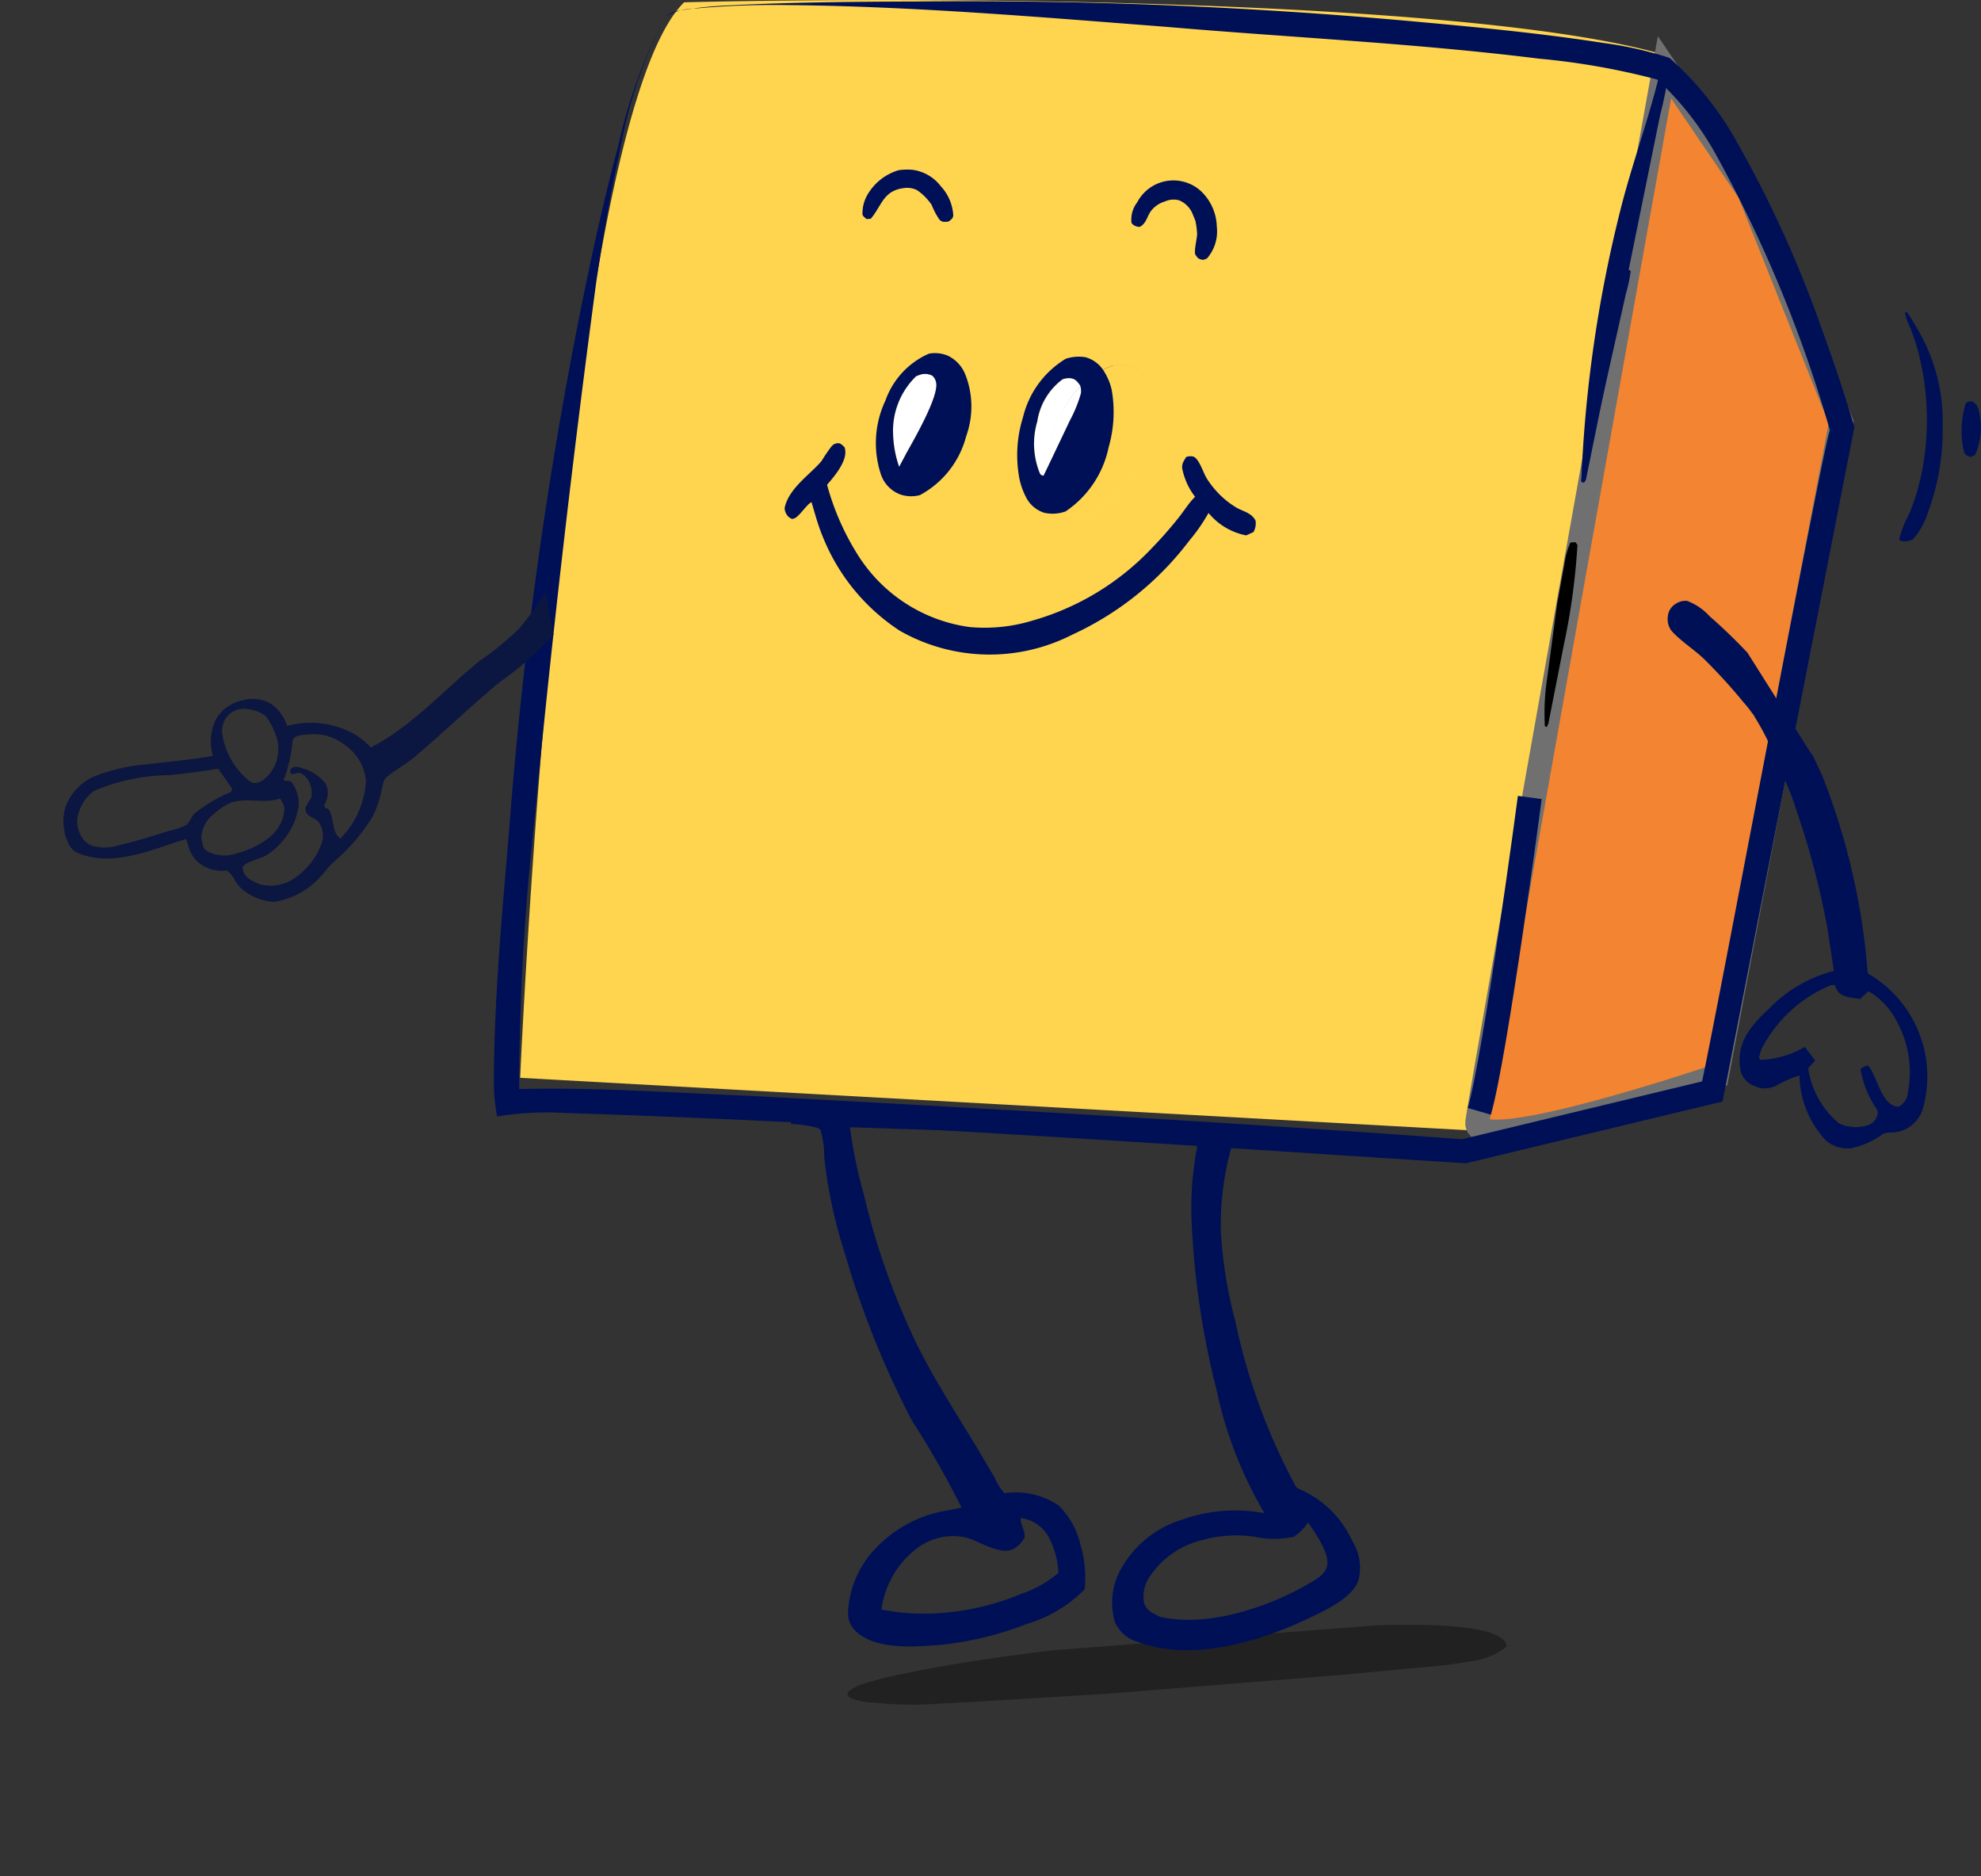 <svg xmlns="http://www.w3.org/2000/svg" xmlns:xlink="http://www.w3.org/1999/xlink" width="82.432" height="78.057" viewBox="0 0 82.432 78.057">
  <rect x="0" y="0" width="82.432" height="78.057" fill="#333333" stroke="none"/>
  <defs>
    <clipPath id="clip-path">
      <rect id="Rectangle_4152" data-name="Rectangle 4152" width="27.44" height="3.32" fill="none"/>
    </clipPath>
    <clipPath id="clip-path-2">
      <path id="Path_16366" data-name="Path 16366" d="M25.995,30.514c0-1.267,7.174-24.478,4.431-25.111s-7.988-3.58-7.988-3.58L3.7,0S1.518,7.514,1.518,10.89-1.014,27.56.463,28.4,10.591,31.78,12.068,31.99,25.995,30.514,25.995,30.514Z" transform="translate(0 0)" fill="#fff" stroke="#707070" stroke-width="1"/>
    </clipPath>
    <clipPath id="clip-path-3">
      <rect id="Rectangle_4846" data-name="Rectangle 4846" width="19.899" height="21.462" transform="translate(0 1.734) rotate(-5)" fill="none"/>
    </clipPath>
  </defs>
  <g id="maskot_hero_image" data-name="maskot hero image" transform="translate(-832.458 -624.943)">
    <path id="Path_16278" data-name="Path 16278" d="M-4741.489-20646.572l-5.4,27.779-9.871,2.2-39.775-2.2s1.741-39.775,6.823-44.744c12.193-.293,33.388,0,40.792,2.189A52.085,52.085,0,0,1-4741.489-20646.572Z" transform="translate(5650.638 21288.576)" fill="#ffd54f"/>
    <path id="Path_16279" data-name="Path 16279" d="M-4668.276-20656.379s-7.6,42.359-7.789,43.889,9.966-1.92,9.966-1.92l5.175-27.213-3.833-9.58Z" transform="translate(5569.996 21284.123)" fill="#f38431" stroke="#707070" stroke-width="1"/>
    <g id="Group_17627" data-name="Group 17627" transform="translate(867.716 692.541)" opacity="0.35">
      <g id="Group_17626" data-name="Group 17626" transform="translate(0 0)" clip-path="url(#clip-path)">
        <path id="Path_16251" data-name="Path 16251" d="M96.7,186.739h0c-.816-.629-3.988-.546-5.066-.526l-13.6,1.047c-2.034.255-4.079.534-6.087.953a15.314,15.314,0,0,0-1.744.432,1.591,1.591,0,0,0-.637.333l-.048.056c.027.117.03.144.141.209a2.611,2.611,0,0,0,.957.19,15.468,15.468,0,0,0,2.181.074l1.993-.105,5.628-.342,9.7-.782,3.19-.3a20.2,20.2,0,0,0,2.279-.286,2.736,2.736,0,0,0,1.372-.6.555.555,0,0,0-.254-.36" transform="translate(-69.515 -186.199)"/>
      </g>
    </g>
    <path id="Path_16252" data-name="Path 16252" d="M156.227,76.1a27.784,27.784,0,0,0,.564-4.145l-.085-.11-.206.01a3.292,3.292,0,0,0-.254.915l-.3,1.627-.422,3.148a9.646,9.646,0,0,0-.089,1.949l.072.043a1.361,1.361,0,0,0,.076-.161Z" transform="translate(741.307 575.656)"/>
    <path id="Path_16253" data-name="Path 16253" d="M1.538.015l-.12.022A3.154,3.154,0,0,0,.045,2.267,4.485,4.485,0,0,0,.059,3.626l.348-.443h0C.8,2.693,2.246,1,2.186.418a.471.471,0,0,0-.113-.29A.666.666,0,0,0,1.538.015" transform="matrix(0.985, -0.174, 0.174, 0.985, 869.182, 640.802)" fill="#fff"/>
    <path id="Path_16254" data-name="Path 16254" d="M73.7,56.757a1.391,1.391,0,0,1-.8-.169,1.351,1.351,0,0,1-.648-.958,4.131,4.131,0,0,1-.04-.792,4.133,4.133,0,0,0,.04.792,1.351,1.351,0,0,0,.648.958,1.391,1.391,0,0,0,.8.169,3.891,3.891,0,0,0,2.319-2.083,3.639,3.639,0,0,0,.482-1.843,3.642,3.642,0,0,1-.482,1.843A3.891,3.891,0,0,1,73.7,56.757" transform="translate(796.421 588.25)" fill="#fff"/>
    <path id="Path_16255" data-name="Path 16255" d="M.235,3.828l.242-.334,1.25-1.756A5.512,5.512,0,0,0,2.361.727.731.731,0,0,0,2.391.391C2.306.23,2.263.108,2.079.037A.7.7,0,0,0,1.709.015,2.677,2.677,0,0,0,.386,1.532h0A3.259,3.259,0,0,0,.1,3.7c.047.1.02.063.131.125" transform="matrix(0.985, -0.174, 0.174, 0.985, 874.986, 641.008)" fill="#fff"/>
    <path id="Path_16256" data-name="Path 16256" d="M94.213,58.624a1.289,1.289,0,0,0,.628.73v0a1.581,1.581,0,0,0,.873.094,4.254,4.254,0,0,0,2.224-2.311,5.306,5.306,0,0,0,.543-2.337,5.311,5.311,0,0,1-.543,2.336,4.254,4.254,0,0,1-2.224,2.311,1.581,1.581,0,0,1-.873-.094v0a1.289,1.289,0,0,1-.628-.73,3.072,3.072,0,0,1-.15-.833,3.067,3.067,0,0,0,.15.834" transform="translate(781.944 586.946)" fill="#fff"/>
    <path id="Path_16257" data-name="Path 16257" d="M207.506,54.876h0a.553.553,0,0,0-.29-.4.393.393,0,0,0-.253.079,3.881,3.881,0,0,0-.071,2.038c.059.128.133.153.258.2a.689.689,0,0,0,.2-.086,2.767,2.767,0,0,0,.154-1.834" transform="translate(707.294 587.16)" fill="#001056"/>
    <path id="Path_16258" data-name="Path 16258" d="M199.417,43.5h0l-.074.012.012.093a2.408,2.408,0,0,0,.192.524,9.165,9.165,0,0,1,.322.94,11.3,11.3,0,0,1,.209,4.874,9.146,9.146,0,0,1-.572,1.959,4.544,4.544,0,0,0-.411,1.047c.014.046.08.055.12.083a.967.967,0,0,0,.45-.076,3.006,3.006,0,0,0,.591-1.022,9.906,9.906,0,0,0,.649-3.693,7.516,7.516,0,0,0-1.118-4.157,5.886,5.886,0,0,0-.368-.586" transform="translate(712.389 594.432)" fill="#001056"/>
    <path id="Path_16259" data-name="Path 16259" d="M179.043,94.645l0,0a.559.559,0,0,1-.144-.1,28.19,28.19,0,0,0-1.9-8.232l-.46-.983c.023.062.048.125.07.186l-2.715-4.3c-.5-.527-1.023-1.037-1.573-1.514a2.415,2.415,0,0,0-.935-.638.74.74,0,0,0-.492.132.677.677,0,0,0-.31.507.816.816,0,0,0,.139.59c.372.425.932.777,1.351,1.173a23.2,23.2,0,0,1,1.584,1.726l.046.058a4.99,4.99,0,0,1,.384.48c.024.03.049.059.072.09l0,.011a11.3,11.3,0,0,1,1.091,2.272,9.345,9.345,0,0,1,.66,1.615,33.377,33.377,0,0,1,1.312,4.965l.27,1.776a5.672,5.672,0,0,0-2.743,1.617,4.832,4.832,0,0,0-.844.954,2.141,2.141,0,0,0-.292,1.606.921.921,0,0,0,.464.565l.224.089.053.025a1.088,1.088,0,0,0,.743-.085,4.581,4.581,0,0,1,.962-.422,4.06,4.06,0,0,0,1.1,2.705,1.385,1.385,0,0,0,1.047.322,3.356,3.356,0,0,0,1.334-.6,1,1,0,0,1,.346-.055,1.377,1.377,0,0,0,1.308-.993,4.944,4.944,0,0,0-2.144-5.537m1.509,4.973h0a.757.757,0,0,1-.381.485c-.735-.051-.867-1.271-1.259-1.706a.46.46,0,0,0-.319.141,4.177,4.177,0,0,0,.673,1.665c.086.151.028.222-.02.376a.586.586,0,0,1-.334.29,1.667,1.667,0,0,1-1.212-.071,3.673,3.673,0,0,1-1.283-2.3l.288-.322-.431-.563a3.882,3.882,0,0,1-1.857.54l-.047-.1a1.816,1.816,0,0,1,.124-.39,5.673,5.673,0,0,1,2.867-2.618l.164-.008a1.025,1.025,0,0,0,.128.274c.184.246.642.262.924.31l.341-.327A3.022,3.022,0,0,1,180.1,96.54a4.4,4.4,0,0,1,.45,3.078" transform="translate(731.276 570.878)" fill="#001056"/>
    <path id="Path_16260" data-name="Path 16260" d="M71.542,28h0l.177-.013c.467-.552.516-1.177,1.394-1.278a.9.9,0,0,1,.54.093,2.339,2.339,0,0,1,.6.608,2.978,2.978,0,0,0,.327.618c.124.116.216.087.372.077.106-.085.179-.111.2-.255a1.942,1.942,0,0,0-.519-1.216,1.767,1.767,0,0,0-1.207-.687,2.718,2.718,0,0,0-.542.018,2.23,2.23,0,0,0-1.283.989,1.536,1.536,0,0,0-.226.862c.022.076.112.132.169.184" transform="translate(796.973 606.057)" fill="#001056"/>
    <path id="Path_16261" data-name="Path 16261" d="M104.868,29.2h0c.25-.143.284-.4.43-.624a1.134,1.134,0,0,1,.6-.426.873.873,0,0,1,.588-.051,1.019,1.019,0,0,1,.555.54l.129.316a3.463,3.463,0,0,1,.07.544c0,.186-.139.722-.073.86a.957.957,0,0,0,.127.161c.186.074.172.077.357,0a1.711,1.711,0,0,0,.409-1.322,2.105,2.105,0,0,0-.682-1.5,1.7,1.7,0,0,0-2.631.487,1.171,1.171,0,0,0-.236.86.414.414,0,0,0,.359.158" transform="translate(775.031 605.176)" fill="#001056"/>
    <path id="Path_16262" data-name="Path 16262" d="M18.727,3.81h0a3.533,3.533,0,0,1-.684-.634,3.748,3.748,0,0,1-.436-.645c-.135-.259-.263-.855-.5-.946a.527.527,0,0,0-.295,0c-.1.159-.2.244-.194.464a2.826,2.826,0,0,0,.452,1.213l-.055.049c-.254.229-.447.507-.682.761a17.041,17.041,0,0,1-1.224,1.21A10.938,10.938,0,0,1,9.947,7.93a6.813,6.813,0,0,1-2.623.081A6.534,6.534,0,0,1,2.939,4.763a10.691,10.691,0,0,1-1.11-3.069c.274-.275.851-.849.854-1.33A.672.672,0,0,0,2.665.189C2.546.059,2.49-.025,2.317.007L2.224.034,2.137.1A6.367,6.367,0,0,0,1.671.69C1.172,1.21.228,1.722,0,2.533a.525.525,0,0,0,.161.405c.1.08.129.088.236.047.205-.078.6-.61.739-.606.1.455.191.926.334,1.363a8.4,8.4,0,0,0,2.95,4.219,7.552,7.552,0,0,0,7.145.669A12.8,12.8,0,0,0,16.7,5.068a7.418,7.418,0,0,0,.88-1.095l.045.058a2.686,2.686,0,0,0,1.456.981l.31-.117a.736.736,0,0,0,.12-.468c-.145-.348-.522-.427-.787-.617" transform="translate(864.931 643.548) rotate(-4)" fill="#001056"/>
    <path id="Path_16263" data-name="Path 16263" d="M72.98,49.083v0a4.147,4.147,0,0,0-.761,2.21,4.149,4.149,0,0,1,.761-2.21v0a3.343,3.343,0,0,1,2.112-1.6,1.376,1.376,0,0,1,.747.207,1.46,1.46,0,0,1,.593.883l.015.074a3.643,3.643,0,0,1,.063.642,3.65,3.65,0,0,0-.063-.642l-.015-.074a1.46,1.46,0,0,0-.593-.883,1.376,1.376,0,0,0-.747-.207,3.343,3.343,0,0,0-2.112,1.6" transform="translate(796.411 591.793)" fill="#001056"/>
    <path id="Path_16264" data-name="Path 16264" d="M4.218,1.09A1.46,1.46,0,0,0,3.626.207,1.376,1.376,0,0,0,2.878,0,3.343,3.343,0,0,0,.766,1.6v0a4.145,4.145,0,0,0-.722,3,1.351,1.351,0,0,0,.648.958,1.391,1.391,0,0,0,.8.169A3.891,3.891,0,0,0,3.814,3.649a3.638,3.638,0,0,0,.42-2.485ZM1.194,3.975h0l-.348.443A4.485,4.485,0,0,1,.831,3.058,3.154,3.154,0,0,1,2.2.829l.12-.022a.666.666,0,0,1,.535.112.471.471,0,0,1,.113.29c.059.585-1.382,2.275-1.778,2.766" transform="matrix(0.985, -0.174, 0.174, 0.985, 868.271, 640.159)" fill="#001056"/>
    <path id="Path_16265" data-name="Path 16265" d="M96.821,50.01a1.74,1.74,0,0,1,.821.083,1.309,1.309,0,0,1,.668.753,2.413,2.413,0,0,1,.164.77,2.409,2.409,0,0,0-.164-.771,1.309,1.309,0,0,0-.668-.753,1.74,1.74,0,0,0-.821-.083A3.908,3.908,0,0,0,94.645,52.1a5.268,5.268,0,0,0-.589,2.51,5.268,5.268,0,0,1,.589-2.509,3.908,3.908,0,0,1,2.177-2.086" transform="translate(781.951 590.131)" fill="#001056"/>
    <path id="Path_16266" data-name="Path 16266" d="M.782,6.175v0a1.581,1.581,0,0,0,.873.094A4.254,4.254,0,0,0,3.88,3.959a5.31,5.31,0,0,0,.543-2.336,2.412,2.412,0,0,0-.164-.77A1.309,1.309,0,0,0,3.591.1,1.74,1.74,0,0,0,2.77.017,3.908,3.908,0,0,0,.593,2.1,5.272,5.272,0,0,0,0,4.612a3.072,3.072,0,0,0,.15.833,1.289,1.289,0,0,0,.628.73m.375-3.821h0A2.677,2.677,0,0,1,2.481.838.7.7,0,0,1,2.851.86c.184.071.227.193.312.354a.732.732,0,0,1-.029.336A5.512,5.512,0,0,1,2.5,2.561L1.248,4.317l-.242.334C.9,4.588.922,4.626.876,4.526a3.259,3.259,0,0,1,.281-2.172" transform="matrix(0.985, -0.174, 0.174, 0.985, 874.078, 640.332)" fill="#001056"/>
    <path id="Path_16272" data-name="Path 16272" d="M33.117,5.841a1.177,1.177,0,0,1,.595-.241,15.012,15.012,0,0,1,1.944-.209c2.606-.135,5.217-.158,7.827-.166a205.238,205.238,0,0,1,20.868.839c2.607.236,5.215.487,7.807.889a15.228,15.228,0,0,1,2.648.594l.074.028.061.051a13.278,13.278,0,0,1,2.724,3.415,47.471,47.471,0,0,1,3.527,7.743c.485,1.33.937,2.662,1.345,4.028l.035.116-.024.123-5.4,27.618-.062.319-.316.076L66.483,53.54l-.075.018-.077-.005c-12.438-.785-24.879-1.689-37.337-2.085a12.865,12.865,0,0,0-2.9.142,8.135,8.135,0,0,1-.136-1.291c0-3.606.351-7.2.648-10.787A179.571,179.571,0,0,1,29.826,16.8c.393-1.874.814-3.743,1.315-5.59a20.717,20.717,0,0,1,1.975-5.365m0,0a18.785,18.785,0,0,0-1.875,5.39c-.41,1.866-.733,3.749-1.019,5.637Q28.7,28.22,27.613,39.623a100.317,100.317,0,0,0-.6,11.311l-.631-.4a2.7,2.7,0,0,1,.4-.058c3.245-.1,6.487.144,9.725.272,9.717.515,20.616,1.134,29.739,1.809l10.282-2.477-.378.4c.025.469,5.477-28.743,5.414-27.38a55.527,55.527,0,0,0-4.769-11.534A12.381,12.381,0,0,0,74.3,8.41l.135.079a29.951,29.951,0,0,0-5-.888c-5.167-.643-10.371-.881-15.558-1.327-5.195-.4-10.4-.845-15.611-.9a36.244,36.244,0,0,0-3.906.139,2.577,2.577,0,0,0-1.24.33" transform="translate(827.05 619.781)" fill="#001056"/>
    <path id="Path_16273" data-name="Path 16273" d="M147.383,116.336c.675-2.327,2.1-13.059,2.1-13.059" transform="translate(746.632 554.842)" fill="none" stroke="#001056" stroke-miterlimit="10" stroke-width="1"/>
    <path id="Path_16274" data-name="Path 16274" d="M160.054,47.072l1.156-5.156.589-2.628a6.839,6.839,0,0,0,.206-.966c-.089-.04-.088-.06-.186-.032-.246.977-.624,1.9-.906,2.866a25.666,25.666,0,0,0-.966,5.944l.068.034Z" transform="translate(738.311 597.891)" fill="#001056"/>
    <path id="Path_16275" data-name="Path 16275" d="M165.49,38.313Z" transform="translate(734.64 597.866)" fill="#001056"/>
    <path id="Path_16276" data-name="Path 16276" d="M165.49,38.313Z" transform="translate(734.64 597.866)" fill="#001056"/>
    <path id="Path_16277" data-name="Path 16277" d="M163.268,13.3c-.437,1.908-1.108,3.714-1.608,5.6a54.842,54.842,0,0,0-1.712,11.61l.12.066.071-.119,2.051-10.072,1.044-5.133a14.519,14.519,0,0,0,.365-1.887c-.158-.079-.156-.117-.33-.062" transform="translate(738.311 614.446)" fill="#001056"/>
    <g id="Mask_Group_266" data-name="Mask Group 266" transform="matrix(0.999, -0.035, 0.035, 0.999, 861.866, 671.011)" clip-path="url(#clip-path-2)">
      <g id="Group_17643" data-name="Group 17643" transform="translate(-35.357 -69.964)">
        <path id="Path_16320" data-name="Path 16320" d="M1.64,3.558A10.167,10.167,0,0,1,8.469.063L10.436,0a12.418,12.418,0,0,1,8.7,3.789A8.1,8.1,0,0,1,21.162,9.67a7.316,7.316,0,0,1-1.192,3.606,16.916,16.916,0,0,1-2.482,2.585c-.013.013-.036.02-.039.038a2.189,2.189,0,0,0,.083.474,7.48,7.48,0,0,0,1.6,3.361,8.724,8.724,0,0,0,1.059.92c.081.067.273.212.3.325a1.115,1.115,0,0,1-.007.253c-.091.131-.1.183-.263.213a3.672,3.672,0,0,1-.979-.011A7.032,7.032,0,0,1,15.89,20.18a5.463,5.463,0,0,1-.97-.968,7.469,7.469,0,0,1-.938-1.836c-2.717,1.079-5.344,1.582-8.121.371A9.787,9.787,0,0,1,.679,12.282,11.678,11.678,0,0,1,.055,9.576,8.687,8.687,0,0,1,1.64,3.558m-.6,5.851a9.137,9.137,0,0,0,3.1,5.877A9.037,9.037,0,0,0,12.255,17c.439-.094.893-.175,1.322-.3a5.346,5.346,0,0,1,.982-.3l.171.213c.138.272.209.58.332.86a4.415,4.415,0,0,0,2.285,2.218,13.274,13.274,0,0,0,1.266.676,6.587,6.587,0,0,1-1.669-3.225l-.021-.116a8.773,8.773,0,0,1-.127-1.109,1.393,1.393,0,0,1-.016-.281c.047-.16.461-.483.588-.595,1.641-1.45,2.871-2.959,3.086-5.217a7.543,7.543,0,0,0-1.766-5.494A11.356,11.356,0,0,0,11.135.7a2.288,2.288,0,0,0-.523-.033A13.827,13.827,0,0,0,9,.685,8.938,8.938,0,0,0,2.758,3.55,8.326,8.326,0,0,0,1.04,9.408" transform="translate(0 0)" fill="#001056"/>
        <path id="Path_16321" data-name="Path 16321" d="M1.585,0l.572.009A1.367,1.367,0,0,1,3.246.43a2.1,2.1,0,0,1,.265,1.578,1.983,1.983,0,0,1-.772,1.348,1.315,1.315,0,0,1-1.021.272l-.246-.06A3.016,3.016,0,0,1,.015,1.7,1.5,1.5,0,0,1,.3.567,1.793,1.793,0,0,1,1.585,0m.174,2.5a.526.526,0,0,0,.444.007.866.866,0,0,0,.463-.567.96.96,0,0,0-.045-.746A.917.917,0,0,0,1.972.829a1.723,1.723,0,0,0-.688.1.594.594,0,0,0-.29.386A2.132,2.132,0,0,0,1.759,2.5" transform="translate(9.759 11.202)" fill="#001056"/>
        <path id="Path_16322" data-name="Path 16322" d="M2.8.1c.389-.011.785.015,1.172-.013.152-.011.306-.1.451-.084a4.326,4.326,0,0,1,.265,1.286l.35,2.3c.123.631.325,1.255.436,1.883A3.836,3.836,0,0,1,2.908,6.647.721.721,0,0,1,2.384,6.5,2.1,2.1,0,0,1,2,5.717L.65,2.472A9.593,9.593,0,0,1,.012,1.159.747.747,0,0,1,.091.725C.6.18,2.084.12,2.8.1M2.543,4.548l.5,1.184,1.53-.447L4.047.716a17.2,17.2,0,0,0-3.122.491Z" transform="translate(7.072 3.932)" fill="#001056"/>
        <path id="Path_16323" data-name="Path 16323" d="M.706,17.809c.477-.25.964-.019,1.413-.157C1.552,17.027.688,16.16.715,15.26a1.467,1.467,0,0,1,.432-1.049,1.045,1.045,0,0,1,.7-.273,2.17,2.17,0,0,1,1.458.944c.2.239.372.508.588.73a3.359,3.359,0,0,1,.139-2.483,1.265,1.265,0,0,1,.835-.522,1.294,1.294,0,0,1,.981.268,5.686,5.686,0,0,1,1.442,2.7,3.948,3.948,0,0,0,.4,1.021,4.38,4.38,0,0,1,1-.647l.083-.038a1.706,1.706,0,0,1,1.149.1,1.707,1.707,0,0,1,.921.852,1.931,1.931,0,0,1-.011,1.469c-.321.727-1.037.96-1.676,1.318A1.831,1.831,0,0,1,9.4,21.171a2.436,2.436,0,0,1-.9.988,24.36,24.36,0,0,0,3.389,2.986,22.107,22.107,0,0,0,2.854,1.631A12.1,12.1,0,0,0,18.81,28.1l.233-4.966.723-7.338.4-3.831c.191-1.416.6-2.778.817-4.182.325-2.053-.01-4.821,1.72-6.364A4.083,4.083,0,0,1,24.782.528,15.97,15.97,0,0,1,26.77.405L30.652.338C34.19.215,37.767-.082,41.305.022A114.842,114.842,0,0,1,54.54,1.251l4.126.607,3.624.283,3.01.127a6.141,6.141,0,0,1,1.726.215,6.1,6.1,0,0,1,1.041.582,18.692,18.692,0,0,1,3.31,2.881c1.7,1.757,3.145,3.743,4.794,5.546a10.971,10.971,0,0,0,1.1,1.063,4.8,4.8,0,0,1,.811.67,1.849,1.849,0,0,1,.2,1.041c0,.086,0,.038-.069.134a1.688,1.688,0,0,0-.248.729c-.148.831-.126,1.685-.257,2.522-.659,4.216-1.382,8.467-1.71,12.723,2.794,1.7,5.54,4.152,6.357,7.447a11.573,11.573,0,0,1-.006,5.168,13.331,13.331,0,0,1-.476,1.552,2.113,2.113,0,0,0-.187.626c.04.237.29.56.359.832a12.86,12.86,0,0,1,.362,3.918,3.5,3.5,0,0,1-.422,1.675,1.124,1.124,0,0,1-.714.586.8.8,0,0,1-.645-.129l-.35-.327-.2-.2a2.051,2.051,0,0,1-1.143,1.032,1.051,1.051,0,0,1-.862-.155.831.831,0,0,1-.372-.586l-.03-.479a1.727,1.727,0,0,1-1.521.184,1.54,1.54,0,0,1-.832-.874,3.38,3.38,0,0,1,.469-2.44l1.062-1.9c-.535-.022-1.192.041-1.571-.407a.658.658,0,0,1-.142-.509,2.636,2.636,0,0,1,1-1.428,3.658,3.658,0,0,1,2.763-.559,4.022,4.022,0,0,1,1.349.55,10.9,10.9,0,0,0,.683-4.135,7.244,7.244,0,0,0-.514-2.864,11.281,11.281,0,0,0-2.987-3.635,13.683,13.683,0,0,0-1.683-1.373,56.391,56.391,0,0,1-1.454,9.432c-.507,1.818-1.343,3.544-1.774,5.381-.272,1.165-.369,2.393-.556,3.576-.137.865-.28,2.255-.97,2.866A6.871,6.871,0,0,1,68.4,54.23a30.444,30.444,0,0,1-6.855,1.255,26.37,26.37,0,0,1-3.568-.2,33.034,33.034,0,0,0-4.962-.175,11.948,11.948,0,0,0-.58,3.583,18.4,18.4,0,0,0,.469,3.711,25.46,25.46,0,0,0,2.152,6.711c.064.125.124.318.255.363a4.294,4.294,0,0,1,2.139,2.242,2.1,2.1,0,0,1,.2,1.64c-.264.741-1.487,1.237-2.152,1.525-2.07.9-4.9,1.628-7.087.735a1.519,1.519,0,0,1-.95-.856A2.863,2.863,0,0,1,47.7,72.7a4.364,4.364,0,0,1,2.65-2.1,6.584,6.584,0,0,1,3.488-.161,17.079,17.079,0,0,1-1.819-5.22,34.391,34.391,0,0,1-.778-6.472,15.175,15.175,0,0,1,.088-2.3l.162-1a2.28,2.28,0,0,0,.081-.4c0-.145-.124-.209-.248-.243a6.368,6.368,0,0,0-1.188-.133L37.154,53.78a19.429,19.429,0,0,0,.472,2.767A30.3,30.3,0,0,0,39.6,62.859c.694,1.538,1.545,2.958,2.368,4.425l.691,1.27a2.407,2.407,0,0,0,.391.671,3.225,3.225,0,0,1,2.247.6,3.4,3.4,0,0,1,.848,1.7l.029.11a4.747,4.747,0,0,1,.071,1.706,5.534,5.534,0,0,1-2.468,1.36,13.6,13.6,0,0,1-3.639.743c-1.033.045-2.619.115-3.424-.644a1.049,1.049,0,0,1-.349-.808A4.12,4.12,0,0,1,37.7,71.247a5.284,5.284,0,0,1,2.512-1.314c.339-.073.7-.088,1.029-.18a39.042,39.042,0,0,0-1.942-3.693,37.9,37.9,0,0,1-2.53-7A20.323,20.323,0,0,1,36.042,55a3.989,3.989,0,0,0-.114-1.144.376.376,0,0,0-.158-.106,5.061,5.061,0,0,0-1.2-.2l-2.132-.283-4.721-.833-2.378-.513-2.517-.346a7.812,7.812,0,0,1-2.2-.469,2.9,2.9,0,0,1-1.437-1.4c-.929-1.888-.8-4.519-.841-6.585l.074-8.644.222-4.7a17.189,17.189,0,0,1-4.582-1.625,16.375,16.375,0,0,1-2.61-1.543,18.3,18.3,0,0,1-1.988-1.741L7.794,23.064a3.1,3.1,0,0,0-.389-.4,4.95,4.95,0,0,0-.987.052,5.044,5.044,0,0,1-1.374-.136,3.279,3.279,0,0,1-1.49-.834,4.138,4.138,0,0,0-.6-.545C2.039,20.648.862,20.477.2,19.539a1.065,1.065,0,0,1-.179-.858,1.449,1.449,0,0,1,.68-.872M80.786,45.45c-.6-.069-.789-.4-1.263-.7a2.964,2.964,0,0,0-.671-.271,3.943,3.943,0,0,0-.653-.031,2.5,2.5,0,0,0-1.759.736c.118.105.24.061.395.058a2.473,2.473,0,0,1,1.389.174.585.585,0,0,1,.049.424,4.847,4.847,0,0,1-.457.978l-1.1,2.258a2.805,2.805,0,0,0-.427,1.229c.019.154.078.159.19.254.882.031,1.478-1.441,2.25-1.8a.479.479,0,0,1,.4.145,2.354,2.354,0,0,1-.09.813,4.746,4.746,0,0,0-.313,1.624.411.411,0,0,0,.134-.026c.61-.237.742-1.782,1-2.335a.593.593,0,0,1,.459-.137c.479.3.153,1.3.349,1.8a.51.51,0,0,0,.284.324l.182-.134a3.785,3.785,0,0,0,.228-1.37c.053-1.07.172-3.2-.574-4.016M53.339,71.393a5.46,5.46,0,0,0-1.952.031l-.122.032a3.625,3.625,0,0,0-2.334,1.513,1.431,1.431,0,0,0-.228,1.044c.1.315.356.434.632.58l.077.019c1.963.5,4.575-.291,6.305-1.254.277-.154.57-.322.651-.648.127-.506-.455-1.392-.724-1.818l-.045.048a2.05,2.05,0,0,1-.577.523,3.982,3.982,0,0,1-1.683-.071m-13.923-.057a3.813,3.813,0,0,0-1.653,2.558l.705.131.576.07a10.607,10.607,0,0,0,4.534-.647,4.792,4.792,0,0,0,1.6-.824,3.486,3.486,0,0,0-.394-1.586,1.56,1.56,0,0,0-1.084-.752c-.069.158.164.554.123.806a1.11,1.11,0,0,1-.444.45c-.578.312-1.435-.362-2-.528a2.5,2.5,0,0,0-1.963.321M19.763,45.523a8.75,8.75,0,0,0,.789,3.509c2.453,1.338,5.4,1.616,8.116,2.054l13.9,1.7,3.169.218,14.3.786.914-3.52,1.759-8.683L60.906,53.5l.106.116c1.374.445,5.015-.56,6.464-.906a17.673,17.673,0,0,0,2.544-.679c.718-.3.438-.63.683-1.205a13.083,13.083,0,0,0,.69-2.04l3.153-17.5-1.1-.416a3.041,3.041,0,0,0-.806-.233,3.551,3.551,0,0,0-.479.254,3.007,3.007,0,0,1-1.68.319c-.223-.258-.163-.686-.157-1.007.016-.734.11-1.476.192-2.206a1.633,1.633,0,0,1,.327-1.081.405.405,0,0,1,.289.048c.457.259.694,1.252.829,1.736a19.11,19.11,0,0,0,2.7.876c.309-1.715.326-3.451.527-5.177l.765-5.761a16.3,16.3,0,0,0,.186-4.258c-.148-.99-2.567-3.341-3.3-4.191A35.061,35.061,0,0,0,68.208,5.2l-2.57,17,.61-7.237c.23-2.359.945-4.634,1.084-7,.063-1.089.183-2.93-.6-3.764a1.315,1.315,0,0,0-.921-.446c-.685-.076-1.4-.046-2.092-.057-1.41-.021-2.831-.027-4.236-.172l-7.046-.964-3.553-.348L41.8,1.6c-1.86-.1-3.777-.043-5.639.041l-1.829.109-6.64.136c-.87.032-1.755.021-2.619.115a3.012,3.012,0,0,0-1.214.341A2.332,2.332,0,0,0,22.887,3.9a35.187,35.187,0,0,0-.508,3.8l-.686,3.607-1.332,11.3-.39,6.139-.053,4.739-.23,7.648c-.017,1.464-.036,2.924.075,4.385M1.241,18.767a2.663,2.663,0,0,0,.7.493L3.4,20a4.409,4.409,0,0,1,.745.328c.159.127.213.394.374.544a2.983,2.983,0,0,0,2.132.638A2.275,2.275,0,0,0,8.2,20.973a.84.84,0,0,0,.216-.615,1.256,1.256,0,0,1-.345-.322c-.35-.62,1.2-1.415,1.54-1.762a1.1,1.1,0,0,0,.317-.548.715.715,0,0,0-.16-.577.805.805,0,0,0-.534-.325c-.63-.057-.92.277-1.257.743a1.777,1.777,0,0,1-.313.395.228.228,0,0,1-.225.051.43.43,0,0,1-.269-.127,4.154,4.154,0,0,1-.327-1.014C6.608,16.139,6.3,15.417,6,14.7a5.2,5.2,0,0,0-.561-1.185,2.3,2.3,0,0,0-.274-.031.605.605,0,0,0-.275.256.745.745,0,0,0-.08.428,8.849,8.849,0,0,0,.321,1.445c.14.577.239,1.179.433,1.741a.881.881,0,0,1,.3.219c.066.084.03.151.019.251a.608.608,0,0,1-.151.113,2.9,2.9,0,0,1-.562.209c-.1-.01-.363-.268-.436-.336a19.083,19.083,0,0,1-1.41-1.549c-.315-.371-.927-1.313-1.363-1.445l-.13.125a.964.964,0,0,0,.146.6,15.693,15.693,0,0,0,1.9,2.444,2.527,2.527,0,0,1,.55.788.86.86,0,0,1-.221.43c-.352.1-.721-.169-1.044-.3a4.965,4.965,0,0,0-.841-.262,1.714,1.714,0,0,0-1.092,0Z" transform="translate(4.131 17.22)" fill="#001056"/>
        <path id="Path_16337" data-name="Path 16337" d="M.768.038,4.13.475c1.587.192,9.9.248,10.584,1a.348.348,0,0,1,.072.28,7.644,7.644,0,0,1-2.224,4.19A7.155,7.155,0,0,1,7.035,7.209,9.293,9.293,0,0,1,1.028,3.83a6.057,6.057,0,0,1-1-2.727A1.824,1.824,0,0,1,.149,0,3.6,3.6,0,0,1,.768.038M1.21,1.914a.619.619,0,0,0,.431.237,51.528,51.528,0,0,0,5.127.672l5.942.827c.236.019.288.063.479-.088a9.1,9.1,0,0,0,.726-1.648L1.784,1.1,1.67,1.08a.984.984,0,0,0-.664.091.992.992,0,0,0,.2.743" transform="translate(36.903 44.581)" fill="#001056"/>
        <path id="Path_16338" data-name="Path 16338" d="M1.345.12,1.176.2A4.881,4.881,0,0,0,.053,4.1,6.958,6.958,0,0,0,.638,6.117l.336-.8h0c.388-.9,1.836-4.014,1.5-4.862a.732.732,0,0,0-.29-.386A1.032,1.032,0,0,0,1.345.12" transform="translate(39.209 32.216)" fill="#fff"/>
        <path id="Path_16339" data-name="Path 16339" d="M3.019,7.015A2.155,2.155,0,0,1,1.752,7.1,2.091,2.091,0,0,1,.387,5.936,6.452,6.452,0,0,1,0,4.772,6.4,6.4,0,0,0,.388,5.937,2.092,2.092,0,0,0,1.752,7.1a2.155,2.155,0,0,0,1.267-.081A6.022,6.022,0,0,0,5.612,2.948,5.642,5.642,0,0,0,5.566,0a5.633,5.633,0,0,1,.045,2.948A6.021,6.021,0,0,1,3.019,7.015" transform="translate(38.342 33.009)" fill="#fff"/>
        <path id="Path_16340" data-name="Path 16340" d="M.8,6.419l.222-.6L2.157,2.684A8.531,8.531,0,0,0,2.685.913,1.132,1.132,0,0,0,2.589.4C2.4.195,2.282.032,1.978,0a1.09,1.09,0,0,0-.56.12A4.143,4.143,0,0,0,.073,2.933v0c-.121.931-.163,2.6.482,3.355.111.131.057.085.247.133" transform="translate(48.587 32.433)" fill="#fff"/>
        <path id="Path_16341" data-name="Path 16341" d="M.38,3.35v0A6.415,6.415,0,0,0,.162,6.964,6.421,6.421,0,0,1,.38,3.353v0A5.175,5.175,0,0,1,2.866.087a2.133,2.133,0,0,1,1.2,0,2.264,2.264,0,0,1,1.25,1.07l.054.1a5.73,5.73,0,0,1,.36.931,5.681,5.681,0,0,0-.36-.931l-.054-.1A2.264,2.264,0,0,0,4.066.086a2.133,2.133,0,0,0-1.2,0A5.175,5.175,0,0,0,.38,3.35" transform="translate(38.18 30.816)" fill="#001056"/>
        <path id="Path_16342" data-name="Path 16342" d="M5.369,1.261a5.658,5.658,0,0,1,.359.931,5.633,5.633,0,0,1,.045,2.948A6.021,6.021,0,0,1,3.181,9.207a2.157,2.157,0,0,1-1.267.081A2.092,2.092,0,0,1,.549,8.128,6.423,6.423,0,0,1,.38,3.353v0A5.175,5.175,0,0,1,2.866.087a2.133,2.133,0,0,1,1.2,0,2.264,2.264,0,0,1,1.25,1.07ZM3.508,1.85a.725.725,0,0,0-.29-.386,1.029,1.029,0,0,0-.844.054L2.2,1.6A4.881,4.881,0,0,0,1.081,5.495a6.954,6.954,0,0,0,.586,2.021L2,6.711H2c.387-.9,1.836-4.014,1.5-4.862" transform="translate(38.18 30.817)" fill="#001056"/>
        <path id="Path_16343" data-name="Path 16343" d="M.9,9.4a4.769,4.769,0,0,1-.57-1.18A8.163,8.163,0,0,1,.17,4.235,6.049,6.049,0,0,1,2.551.222,2.693,2.693,0,0,1,3.81.007,2.028,2.028,0,0,1,5.117.852a3.733,3.733,0,0,1,.563,1.079,8.214,8.214,0,0,1,.16,3.709A6.58,6.58,0,0,1,3.483,10.01a2.447,2.447,0,0,1-1.34.222v0A2,2,0,0,1,.9,9.4M1.6,7.731c.111.131.056.085.247.133l.222-.6L3.2,4.129a8.568,8.568,0,0,0,.528-1.771,1.148,1.148,0,0,0-.1-.513c-.193-.2-.307-.368-.612-.4a1.087,1.087,0,0,0-.56.12A4.144,4.144,0,0,0,1.116,4.378l0,0c-.12.931-.163,2.6.482,3.355" transform="translate(47.545 30.988)" fill="#001056"/>
      </g>
    </g>
    <g id="Group_18112" data-name="Group 18112" transform="matrix(-0.087, -0.996, 0.996, -0.087, 834.186, 664.048)">
      <g id="Group_18111" data-name="Group 18111" transform="translate(0 0)" clip-path="url(#clip-path-3)">
        <path id="Path_17306" data-name="Path 17306" d="M0,8.47A2.208,2.208,0,0,1,.731,7.1c.234-.2.55-.233.736-.491.018-.025.009-.087.006-.115a1.5,1.5,0,0,1,.537-1.12A1.466,1.466,0,0,1,2.7,5.094c.186-.055.092-.01.224-.057-.312-1.464-.91-3.1-.206-4.5.163-.326.417-.389.754-.487A2.2,2.2,0,0,1,4.62.13a.516.516,0,0,1,.089.035A2.222,2.222,0,0,1,5.872,1.531,7.562,7.562,0,0,1,6.16,3.62c.024.813.032,1.966.113,2.837a2.064,2.064,0,0,1,1.534.275A1.645,1.645,0,0,1,8.466,7.9,1.453,1.453,0,0,1,8.2,9.073a1.758,1.758,0,0,1-.957.563,3.72,3.72,0,0,1-.6,2.784,3.327,3.327,0,0,1-.595.61c.736,1.8,2.117,3.224,3.2,4.837a12.588,12.588,0,0,0,1.215,1.773,13.994,13.994,0,0,0,3.018,2.232c2.132,1.322,3.551,3.465,6.282,3.413-.443.445-.889.877-1.338,1.312a9.419,9.419,0,0,1-3.574-2.182c-1.293-1.008-2.545-1.47-3.85-2.469a13.686,13.686,0,0,1-2.706-3.325c-.834-1.227-1.927-2.571-2.818-3.841-.255-.363-.437-.811-.716-1.2-.119-.164-.264-.163-.539-.261a4.4,4.4,0,0,1-1.049-.467,7.962,7.962,0,0,1-1.734-1.774c-.2-.271-.485-.486-.7-.756A3.286,3.286,0,0,1,0,8.469M2.91,5.66c-.241.094-.356-.046-.576.22A1.539,1.539,0,0,0,2.14,7.066,3.759,3.759,0,0,0,2.706,8.53c.029.041.107.123.139.164a1.572,1.572,0,0,0,.892.517c.284.042.314-.043.524-.129-.17-.687.163-1.324.016-2.025,0-.021-.006-.01-.032-.091a2.442,2.442,0,0,0-.224-.455c-.073-.1-.143-.226-.21-.3a1.293,1.293,0,0,0-.905-.535M5.259,1.412A1.751,1.751,0,0,0,4.15.6a1.19,1.19,0,0,0-.643.068.857.857,0,0,0-.542.5,1.859,1.859,0,0,0-.078.937c.108.739.261,1.5.43,2.226a3.385,3.385,0,0,0,.165.721c.1.21.375.289.493.464a6.506,6.506,0,0,1,.705,1.46.3.3,0,0,0,.029.082c.034.035.083.052.119.083.3-.175.6-.342.894-.521-.051-.64-.082-1.409-.091-2.027a8.242,8.242,0,0,0-.373-3.179M7.016,9.1a2.415,2.415,0,0,0,.731-.326,1.521,1.521,0,0,0,.335-.708.886.886,0,0,0-.14-.78.95.95,0,0,0-.765-.369,3.1,3.1,0,0,0-2.112.994c-.122.131-.067.349,0,.5a1.574,1.574,0,0,0,.966.725,1.674,1.674,0,0,0,.884,0,.413.413,0,0,0,.1-.033M.778,9.128a2.976,2.976,0,0,0,1.453,1.506.985.985,0,0,0,.888-.023c.24-.142.264-.482.554-.514.2-.021.393.25.572.3a1.148,1.148,0,0,0,.5-.016.814.814,0,0,0,.486-.342c.082-.139-.032-.287,0-.362s.04-.081.079-.069c.07.024.1-.047.175.08s.014.262-.078.5a1.833,1.833,0,0,1-.694.834.845.845,0,0,1-.657-.006c-.168-.06-.176-.134-.287-.122s-.069.132-.135.166c-.407.209-.907.027-1.245.363-.013.013.019.046.031.058A3.731,3.731,0,0,0,4.686,12.71a2.061,2.061,0,0,0,1.592-.783,2.1,2.1,0,0,0,.537-1.5c0-.226.015-.544-.194-.615a6.3,6.3,0,0,1-1.546-.483c-.013-.009.021-.063-.067-.018s.033.223-.156.336a1.518,1.518,0,0,1-.928.186,2.837,2.837,0,0,1-1.487-.857,2.752,2.752,0,0,1-.481-.668c-.111-.232-.221-1.016-.43-1.026-.376-.02-.573.309-.739.632a1.728,1.728,0,0,0-.009,1.2" transform="translate(0.738 1.32)" fill="#0b1641"/>
      </g>
    </g>
  </g>
</svg>
